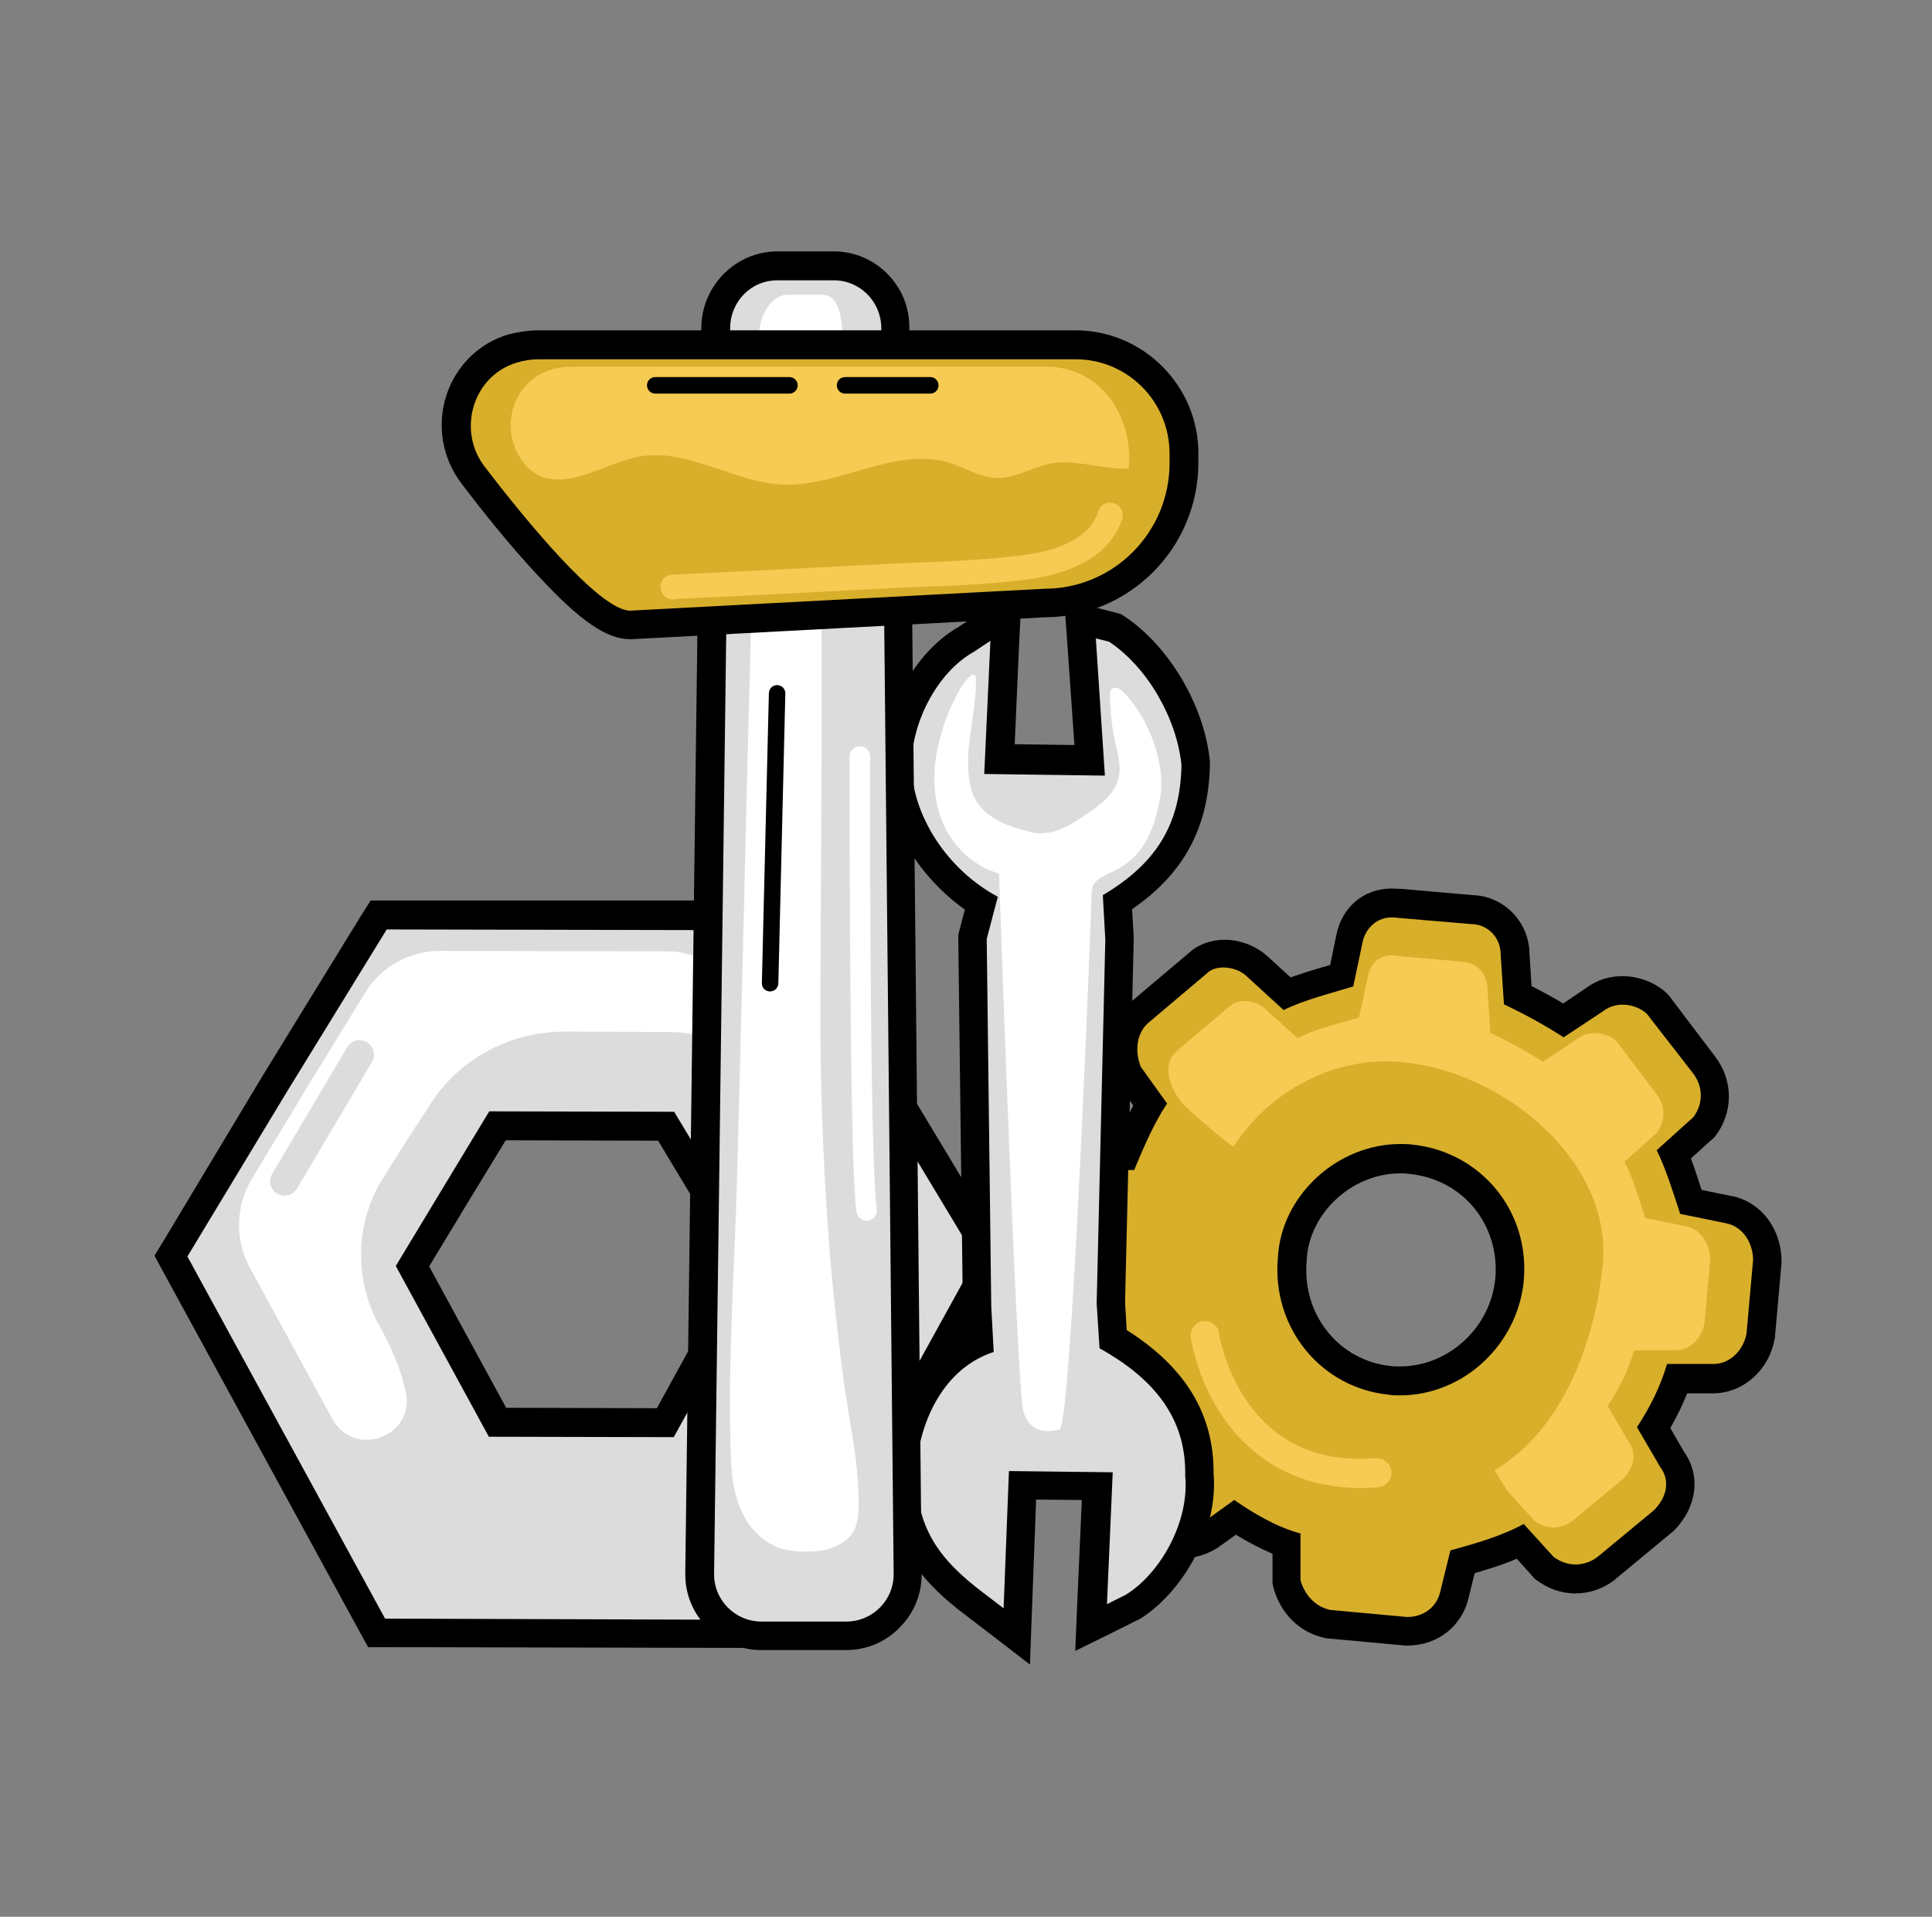 <?xml version="1.0" encoding="UTF-8"?>
<svg xmlns="http://www.w3.org/2000/svg" width="123" height="122" viewBox="0 0 123 122" fill="none">
  <rect x="0" y="0" width="123" height="122" fill="#808080" stroke="none"/>
  <g clip-path="url(#clip0_4859_9723)">
    <path fill-rule="evenodd" clip-rule="evenodd" d="M23.991 103.947L10.883 79.947L17.489 69L24.096 58.237L50.051 58.289L63.186 80.079L49.973 104L23.991 103.947ZM42.37 90.553L47.849 80.632L42.448 71.684L31.699 71.658L28.973 76.105L26.272 80.605L31.699 90.553H42.37Z" fill="#DCDCDC"></path>
    <path d="M24.62 59.158L49.553 59.211L62.137 80.105L49.448 103.105L24.516 103.026L11.931 79.974L18.276 69.474L24.62 59.158ZM42.894 91.474L48.871 80.632L42.92 70.763L31.148 70.737L28.186 75.632L25.197 80.579L31.122 91.447L42.894 91.474ZM23.598 57.316L23.047 58.184L16.703 68.5L10.384 79.026L9.834 79.921L10.332 80.842L22.916 103.895L23.441 104.842H24.516L49.448 104.895H50.523L51.047 103.947L63.736 80.947L64.261 80.026L63.71 79.105L51.126 58.211L50.602 57.316H49.579H24.62H23.598ZM29.759 76.579L32.197 72.579L41.898 72.605L46.748 80.658L41.819 89.632L32.223 89.605L27.321 80.605L29.759 76.579Z" fill="black"></path>
    <path d="M89.561 103.921L84.606 103.474H84.554C83.296 103.237 82.273 102.237 81.932 100.895L81.906 100.789V98.368C80.883 98 79.782 97.447 78.629 96.684L76.977 97.868L76.925 97.895C76.374 98.21 75.824 98.368 75.247 98.368C74.356 98.368 73.569 97.974 72.992 97.237L69.794 93.605L69.767 93.579C68.955 92.474 69.033 91 70.003 89.737L70.03 89.71L71.55 88C71.105 87.026 70.764 85.895 70.554 84.684L68.43 84.184C66.988 83.895 65.992 82.684 65.992 81.158V81.105L66.412 76.342V76.29C66.726 74.79 67.932 73.658 69.217 73.658H71.576C72.048 72.553 72.573 71.395 73.176 70.368L71.786 68.447L71.734 68.342C71.183 66.947 71.445 65.474 72.389 64.605L72.442 64.579L76.243 61.368C76.663 60.974 77.239 60.763 77.895 60.763C78.681 60.763 79.468 61.079 80.018 61.579L81.906 63.289C82.876 62.868 83.951 62.579 85 62.263C85.131 62.237 85.262 62.184 85.393 62.158L85.917 59.711C86.179 58.395 87.228 57.5 88.539 57.5C88.722 57.5 88.88 57.526 89.063 57.553L93.651 57.947C95.172 57.974 96.404 59.211 96.404 60.763L96.588 63.395C97.689 63.947 98.632 64.447 99.498 65L101.543 63.658C102.015 63.289 102.618 63.105 103.273 63.105C104.086 63.105 104.898 63.421 105.449 63.947L105.501 64L108.49 67.868C109.382 69.053 109.382 70.579 108.49 71.763L108.438 71.842L106.55 73.553C106.943 74.5 107.258 75.474 107.546 76.368C107.573 76.447 107.599 76.526 107.625 76.579L110.063 77.079C111.505 77.395 112.475 78.737 112.475 80.316V80.368L112.056 85.132V85.184C111.767 86.737 110.509 87.868 109.041 87.868H106.734C106.367 88.921 105.895 89.947 105.239 91L106.419 93C107.284 94.184 107.074 95.71 105.868 96.895L105.842 96.921L102.198 99.947L102.172 99.974C101.595 100.421 100.913 100.632 100.232 100.632C99.55 100.632 98.868 100.395 98.292 99.974L98.213 99.921L96.719 98.29C95.513 98.868 94.228 99.237 93.075 99.579H93.048L92.55 101.579C92.236 103.026 91.03 104 89.535 104H89.561V103.921ZM89.142 73.763C85.603 73.763 82.457 76.684 82.273 80.132V80.158C81.906 84.079 84.633 87.474 88.46 87.868C88.67 87.895 88.906 87.895 89.142 87.895C92.707 87.895 95.775 85.079 96.142 81.474C96.325 79.553 95.775 77.71 94.569 76.29C93.389 74.842 91.685 73.974 89.771 73.79C89.535 73.763 89.352 73.763 89.142 73.763Z" fill="#D8AF2B"></path>
    <path d="M88.591 58.395C88.722 58.395 88.853 58.395 88.984 58.421L93.65 58.816C94.699 58.816 95.538 59.658 95.538 60.737L95.748 63.921C97.006 64.526 98.291 65.21 99.549 66.026L102.092 64.342C102.433 64.079 102.853 63.947 103.298 63.947C103.901 63.947 104.478 64.184 104.845 64.526L107.808 68.342C108.437 69.184 108.437 70.263 107.808 71.105L105.474 73.21C106.104 74.5 106.549 76 106.969 77.263L109.931 77.868C111.006 78.105 111.609 79.158 111.609 80.21L111.19 84.895C110.98 85.974 110.115 86.816 109.092 86.816H106.13C105.71 88.263 105.055 89.553 104.216 90.842L105.71 93.395C106.339 94.237 106.13 95.29 105.291 96.132L101.699 99.105C101.28 99.421 100.781 99.579 100.31 99.579C99.838 99.579 99.366 99.421 98.92 99.105L97.006 97C95.512 97.816 93.834 98.263 92.34 98.684L91.71 101.237C91.501 102.289 90.635 102.921 89.587 102.921L84.71 102.474C83.662 102.263 83.032 101.421 82.796 100.579V97.605C81.302 97.21 79.834 96.342 78.576 95.474L76.452 97C76.032 97.237 75.613 97.342 75.22 97.342C74.617 97.342 74.066 97.053 73.699 96.553L70.501 92.921C69.871 92.079 70.081 91.026 70.71 90.184L72.624 88.053C71.995 86.789 71.549 85.316 71.34 83.816L68.613 83.184C67.538 82.974 66.909 82.132 66.909 81.053L67.328 76.368C67.538 75.316 68.403 74.474 69.242 74.474H72.205C72.834 72.974 73.463 71.5 74.302 70.237L72.624 67.895C72.205 66.816 72.415 65.763 73.044 65.158L76.845 61.947C77.107 61.684 77.501 61.579 77.894 61.579C78.444 61.579 79.021 61.789 79.388 62.158L81.722 64.29C82.98 63.658 84.684 63.237 86.152 62.789L86.781 59.816C87.044 58.974 87.725 58.395 88.591 58.395ZM89.115 88.816C93.205 88.816 96.613 85.553 97.006 81.553C97.426 77.079 94.253 73.263 89.823 72.842C89.587 72.816 89.351 72.816 89.141 72.816C85.182 72.816 81.564 76.053 81.355 80.053C80.961 84.526 84.107 88.316 88.355 88.763C88.617 88.816 88.853 88.816 89.115 88.816ZM88.591 56.553C86.834 56.553 85.418 57.737 85.077 59.526L84.684 61.421C83.845 61.658 82.98 61.921 82.167 62.211L80.725 60.895C80.017 60.237 78.995 59.816 77.972 59.816C77.107 59.816 76.295 60.105 75.718 60.632L71.943 63.816L71.89 63.842L71.838 63.868C70.632 65.026 70.291 66.868 70.972 68.632L71.051 68.842L71.182 69.026L72.152 70.368C71.733 71.105 71.392 71.895 71.051 72.658H69.295C67.591 72.658 65.991 74.105 65.598 76.026L65.572 76.132V76.237L65.152 80.921V81V81.079C65.152 83.053 66.411 84.632 68.298 85L69.819 85.368C70.002 86.21 70.239 87 70.527 87.737L69.426 88.974L69.373 89.026L69.321 89.079C68.115 90.658 68.036 92.605 69.085 94.026L69.137 94.079L69.19 94.132L72.336 97.71C73.07 98.632 74.119 99.184 75.298 99.184C76.006 99.184 76.74 98.974 77.422 98.579L77.501 98.526L77.579 98.474L78.68 97.684C79.493 98.184 80.28 98.579 81.014 98.895V100.553V100.789L81.066 101.026C81.512 102.711 82.77 103.947 84.396 104.263L84.474 104.289H84.579L89.456 104.737H89.534H89.613C91.553 104.737 93.126 103.474 93.519 101.605L93.886 100.132C94.751 99.868 95.669 99.605 96.561 99.21L97.557 100.316L97.662 100.447L97.793 100.553C98.527 101.105 99.392 101.421 100.283 101.421C101.175 101.421 102.04 101.132 102.774 100.579L102.8 100.553L102.826 100.526L106.418 97.553L106.497 97.5L106.549 97.447C108.044 95.947 108.306 93.921 107.205 92.395L106.339 90.895C106.759 90.158 107.126 89.421 107.414 88.684H109.066C110.954 88.684 112.605 87.237 112.972 85.263L112.999 85.184V85.105L113.418 80.421V80.342V80.263C113.418 78.237 112.133 76.526 110.298 76.132H110.272H110.246L108.332 75.737C108.122 75.105 107.913 74.421 107.65 73.737L108.987 72.526L109.118 72.421L109.223 72.29C110.351 70.79 110.351 68.79 109.223 67.29L106.313 63.447L106.235 63.342L106.13 63.237C105.422 62.553 104.347 62.132 103.298 62.132C102.459 62.132 101.699 62.368 101.044 62.842L99.523 63.868C98.894 63.5 98.238 63.132 97.504 62.763L97.373 60.684C97.347 58.658 95.722 57.026 93.755 56.974L89.246 56.579C89.01 56.579 88.8 56.553 88.591 56.553ZM89.115 86.974C88.931 86.974 88.722 86.974 88.538 86.947C85.235 86.605 82.875 83.658 83.19 80.237V80.21V80.184C83.347 77.21 86.074 74.684 89.141 74.684C89.325 74.684 89.482 74.684 89.665 74.71C91.343 74.868 92.811 75.632 93.834 76.868C94.856 78.105 95.355 79.737 95.197 81.395C94.883 84.526 92.208 86.974 89.115 86.974Z" fill="black"></path>
    <path d="M107.361 78.053L104.739 77.526C104.372 76.395 104.005 75.079 103.429 73.947L105.473 72.105C106.05 71.368 106.05 70.395 105.473 69.658L102.904 66.263C102.327 65.737 101.226 65.526 100.492 66.079L98.237 67.579C97.11 66.868 95.983 66.263 94.882 65.737L94.698 62.921C94.698 61.974 93.964 61.211 93.046 61.211L88.957 60.842C88.013 60.658 87.252 61.211 87.095 62.132L86.519 64.763C85.208 65.158 83.713 65.5 82.612 66.079L80.541 64.21C79.99 63.684 78.889 63.5 78.312 64.026C78.312 64.026 74.957 66.842 74.957 66.868C73.803 67.842 74.616 69.553 75.455 70.421C75.665 70.632 78.47 73.105 78.548 72.974C80.803 69.447 84.972 67.184 89.271 67.605C95.773 68.21 102.668 73.947 102.039 80.5C101.567 85.237 99.575 90.974 95.144 93.579C95.249 93.737 95.354 93.895 95.459 94.079C95.642 94.368 95.826 94.658 96.009 94.947L97.687 96.79C98.421 97.368 99.365 97.368 100.125 96.79L103.297 94.158C104.032 93.421 104.241 92.5 103.664 91.737L102.354 89.5C103.088 88.368 103.664 87.237 104.032 85.947H106.653C107.571 85.947 108.331 85.21 108.515 84.237L108.882 80.132C108.855 79.184 108.305 78.263 107.361 78.053Z" fill="#F6CB53"></path>
    <path d="M54.639 82.421L48.111 94.237C49.58 93.368 50.812 92.158 51.677 90.684L54.928 85.079C55.269 84.474 55.557 83.842 55.767 83.184C55.4 82.947 55.006 82.684 54.639 82.421Z" fill="white"></path>
    <path d="M55.845 82.947C56.265 81.474 56.317 79.921 55.976 78.421C56.003 79.395 55.767 80.368 55.269 81.237L54.744 82.184C55.137 82.447 55.478 82.684 55.845 82.947Z" fill="white"></path>
    <path d="M51.021 70.316L53.958 74.947C54.56 75.895 54.954 76.895 55.19 77.947C55.163 76.974 54.901 76 54.377 75.132L47.22 63.263C46.197 61.579 44.388 60.553 42.448 60.553L28.003 60.526C26.062 60.526 24.253 61.526 23.231 63.211L19.613 69.105L16.021 75.053C14.999 76.763 14.946 78.895 15.89 80.658L21.16 90.316C22.576 92.895 26.482 91.395 25.826 88.553C25.355 86.421 24.227 84.526 24.227 84.526C22.497 81.5 22.576 77.842 24.437 74.895L25.905 72.579L27.426 70.237C29.261 67.368 32.538 65.632 36.051 65.658L42.37 65.684C45.909 65.658 49.186 67.421 51.021 70.316Z" fill="white"></path>
    <path d="M18.118 76.105C17.961 76.105 17.803 76.053 17.646 75.974C17.2 75.71 17.069 75.158 17.331 74.71L22.103 66.658C22.365 66.21 22.916 66.079 23.361 66.342C23.807 66.605 23.938 67.158 23.676 67.605L18.904 75.658C18.721 75.947 18.433 76.105 18.118 76.105Z" fill="#DCDCDC"></path>
    <path fill-rule="evenodd" clip-rule="evenodd" d="M62.137 102.184C58.965 99.816 57.732 97.763 57.392 94.316V94.263V94.21C57.47 90.105 59.384 86.737 62.346 85.421L62.215 83.158L61.927 59.632L62.478 57.5C59.463 55.605 57.339 52.316 57.156 49.079C56.998 45.842 58.912 42.184 61.534 40.684L64.103 39.026L63.684 48.342L69.425 48.421L68.77 39.421L70.998 40L71.129 40.079C73.751 41.816 75.822 45.342 76.137 48.632V48.684V48.737C76.058 52.632 74.511 55.342 71.156 57.474L71.287 59.816L70.736 82.974L70.867 85.29C74.616 87.526 76.399 90.342 76.347 93.921C76.661 97.368 74.459 100.895 72.126 102.342L72.099 102.368L69.451 103.658L69.845 94.658L65.073 94.605L64.706 104.211L62.137 102.184Z" fill="#DCDCDC"></path>
    <path d="M69.766 40.632L70.605 40.842C73.069 42.474 74.931 45.763 75.219 48.711C75.141 52.5 73.594 54.974 70.212 56.974L70.369 59.816L69.819 82.974L70.002 85.816C73.305 87.658 75.534 90.132 75.455 93.921C75.743 96.895 73.83 100.184 71.68 101.5L70.474 102.105L70.841 93.71L64.234 93.632L63.893 102.368L62.687 101.447C59.515 99.079 58.571 97.21 58.283 94.237C58.362 90.474 60.144 87.053 63.264 86.053L63.107 83.132L62.819 59.763L63.526 57.079C60.197 55.289 58.204 51.895 58.047 49.053C57.89 46.132 59.672 42.789 61.98 41.5L63.054 40.789L62.661 49.263L70.343 49.368L69.766 40.632ZM65.073 37.289L62.084 39.211L61.036 39.895C58.099 41.579 56.054 45.526 56.238 49.105C56.422 52.421 58.467 55.789 61.429 57.895L61.062 59.289L61.01 59.526V59.763L61.298 83.132V83.158V83.184L61.377 84.816C58.414 86.421 56.526 89.921 56.448 94.158V94.263V94.368C56.815 98.053 58.204 100.368 61.56 102.868L62.766 103.789L65.571 105.947L65.702 102.395L65.965 95.447L68.875 95.474L68.586 101.974L68.455 105.079L71.234 103.711L72.44 103.105L72.519 103.079L72.597 103.026C75.141 101.447 77.579 97.579 77.264 93.79C77.29 90.026 75.481 87.026 71.732 84.658L71.627 82.868L72.178 59.789V59.711V59.632L72.073 57.868C75.376 55.605 76.95 52.658 77.028 48.684V48.579V48.474C76.687 44.921 74.433 41.132 71.601 39.237L71.339 39.079L71.051 39L70.212 38.789L67.747 38.132L67.931 40.684L68.403 47.421L64.601 47.368L64.89 40.789L65.073 37.289Z" fill="black"></path>
    <path fill-rule="evenodd" clip-rule="evenodd" d="M48.451 104.132C47.403 104.132 46.406 103.711 45.646 102.947C44.912 102.184 44.492 101.184 44.519 100.132L45.541 20.816C45.567 18.684 47.324 16.921 49.474 16.921H53.092C55.242 16.921 56.998 18.658 57.024 20.816L57.811 100.132C57.811 101.184 57.418 102.184 56.684 102.947C55.949 103.711 54.953 104.105 53.904 104.105H48.451V104.132Z" fill="#DCDCDC"></path>
    <path d="M53.092 17.842C54.744 17.842 56.081 19.184 56.107 20.842L56.894 100.158C56.92 101.842 55.557 103.211 53.879 103.211H48.478C46.8 103.211 45.437 101.842 45.463 100.158L46.486 20.842C46.512 19.158 47.849 17.842 49.474 17.842H53.092ZM53.092 16H49.501C46.853 16 44.703 18.158 44.65 20.79L43.628 100.105C43.602 101.421 44.1 102.658 45.017 103.579C45.935 104.5 47.167 105.026 48.452 105.026H53.853C55.163 105.026 56.37 104.526 57.287 103.579C58.205 102.658 58.703 101.421 58.677 100.105L57.89 20.79C57.89 18.158 55.714 16 53.092 16Z" fill="black"></path>
    <path fill-rule="evenodd" clip-rule="evenodd" d="M52.803 98.579C52.672 98.632 52.515 98.658 52.384 98.684C51.493 98.816 50.156 98.816 49.343 98.421C47.193 97.368 46.616 95.079 46.538 92.868C46.302 86.868 46.773 80.763 46.931 74.763C47.141 66.711 47.35 58.684 47.534 50.632C47.717 43.579 47.901 36.526 48.084 29.474C48.163 26.842 48.268 24.184 48.294 21.553C48.32 20 49.133 18.763 50.156 18.763H52.358C55.32 18.763 52.2 30.368 52.227 32.237C52.384 42.605 52.279 53 52.227 63.368C52.2 68.658 52.384 74.079 52.803 79.395C53.013 82.132 53.328 84.868 53.669 87.579C54.009 90.184 54.639 92.816 54.665 95.474C54.665 96.184 54.665 96.947 54.298 97.553C53.983 98.026 53.406 98.395 52.803 98.579Z" fill="white"></path>
    <path fill-rule="evenodd" clip-rule="evenodd" d="M40.114 39.789C39.458 39.789 37.413 39.789 30.125 30.263C29.076 28.895 28.788 27.105 29.312 25.474C29.837 23.868 31.043 22.658 32.642 22.184C33.166 22.026 33.717 21.947 34.293 21.947H68.481C72.282 21.947 75.376 25.053 75.376 28.868V29.474C75.376 34.368 71.417 38.368 66.514 38.395L40.114 39.789Z" fill="#D8AF2B"></path>
    <path d="M68.481 22.868C71.785 22.868 74.459 25.553 74.459 28.868V29.474C74.459 33.895 70.893 37.474 66.489 37.474L40.114 38.868C38.148 38.868 33.298 32.895 30.86 29.71C29.077 27.395 30.099 23.921 32.905 23.079C33.35 22.947 33.796 22.868 34.294 22.868H68.481ZM68.481 21.026H34.268C33.612 21.026 32.983 21.132 32.354 21.29C30.493 21.842 29.024 23.29 28.422 25.158C27.792 27.079 28.159 29.184 29.392 30.79C30.624 32.421 32.485 34.763 34.32 36.711C36.942 39.526 38.62 40.684 40.114 40.684H40.167H40.219L66.541 39.289C71.916 39.263 76.294 34.868 76.294 29.447V28.842C76.294 24.553 72.781 21.026 68.481 21.026Z" fill="black"></path>
    <path d="M34.163 30.184C35.106 30.71 36.234 30.553 37.414 30.158C38.593 29.763 39.721 29.21 40.927 29.026C43.942 28.605 46.773 30.71 49.814 30.842C53.432 31 57.024 28.368 60.511 29.474C61.481 29.79 62.372 30.368 63.395 30.421C64.784 30.474 65.938 29.553 67.275 29.447C68.796 29.316 70.316 29.895 71.837 29.816C71.889 29.605 71.889 29.395 71.889 29.184C71.889 26.132 69.897 23.342 66.593 23.342H36.339C35.919 23.342 35.5 23.395 35.106 23.526C32.616 24.263 31.724 27.342 33.297 29.395C33.56 29.763 33.848 30 34.163 30.184Z" fill="#F6CB53"></path>
    <path d="M49.028 63.105C48.714 63.105 48.504 62.868 48.504 62.579L48.95 44.132C48.95 43.842 49.186 43.605 49.474 43.605C49.762 43.605 49.998 43.842 49.998 44.132L49.553 62.579C49.553 62.868 49.317 63.105 49.028 63.105Z" fill="black"></path>
    <path d="M50.261 25.053H41.714C41.425 25.053 41.19 24.816 41.19 24.526C41.19 24.237 41.425 24 41.714 24H50.261C50.549 24 50.785 24.237 50.785 24.526C50.785 24.816 50.549 25.053 50.261 25.053Z" fill="black"></path>
    <path d="M59.227 25.053H53.8C53.511 25.053 53.275 24.816 53.275 24.526C53.275 24.237 53.511 24 53.8 24H59.227C59.515 24 59.751 24.237 59.751 24.526C59.751 24.816 59.515 25.053 59.227 25.053Z" fill="black"></path>
    <path fill-rule="evenodd" clip-rule="evenodd" d="M59.488 49.579C59.488 48.868 59.567 48.158 59.724 47.474C59.986 46.316 60.38 45.211 60.956 44.158C61.192 43.737 61.428 43.316 61.795 43.026C61.848 42.974 61.926 42.921 62.005 42.947C62.11 42.974 62.136 43.132 62.136 43.237C62.162 45.553 61.245 47.947 61.822 50.184C62.32 52.158 64.496 52.658 65.544 52.947C66.174 53.132 66.882 53.026 67.484 52.789C68.114 52.553 68.664 52.158 69.215 51.789C70.028 51.237 70.893 50.605 71.181 49.658C71.443 48.763 71.129 47.868 70.945 47C70.762 46.158 70.709 45.263 70.657 44.395C70.657 44.158 70.657 43.868 70.893 43.789C71.103 43.711 71.312 43.868 71.469 44C73.069 45.579 74.249 48.526 73.855 50.789C72.885 56.395 69.556 54.974 69.503 56.789C69.451 58.605 68.219 90.737 67.458 90.974C66.698 91.21 65.571 91.21 65.151 89.842C64.732 88.474 63.604 55.684 63.604 55.632C63.604 55.605 62.87 55.342 62.818 55.316C62.189 55 61.612 54.579 61.14 54.079C59.934 52.789 59.488 51.211 59.488 49.579Z" fill="white"></path>
    <path d="M55.189 77.71C54.875 77.71 54.612 77.474 54.534 77.158C54.062 74.474 54.088 49.211 54.088 48.158C54.088 47.789 54.377 47.5 54.744 47.5C55.111 47.5 55.399 47.789 55.399 48.158C55.373 57.211 55.451 74.868 55.819 76.921C55.871 77.29 55.635 77.632 55.294 77.684C55.268 77.684 55.242 77.71 55.189 77.71Z" fill="white"></path>
    <path d="M42.841 38.158C42.421 38.158 42.08 37.816 42.054 37.395C42.028 36.947 42.369 36.579 42.814 36.579C47.245 36.368 51.388 36.158 55.425 35.947C56.343 35.895 57.286 35.868 58.204 35.816C60.485 35.737 62.818 35.632 65.073 35.342C66.96 35.105 69.32 34.447 69.923 32.553C70.054 32.132 70.5 31.895 70.919 32.026C71.339 32.158 71.575 32.605 71.444 33.026C70.762 35.132 68.638 36.474 65.309 36.895C63.002 37.184 60.616 37.289 58.309 37.368C57.391 37.395 56.474 37.447 55.556 37.5C51.492 37.711 47.376 37.921 42.919 38.132C42.867 38.158 42.841 38.158 42.841 38.158Z" fill="#F6CB53"></path>
    <path d="M86.623 94.71C79.99 94.71 76.661 89.71 75.822 85.21C75.717 84.763 75.979 84.29 76.425 84.132C76.897 83.974 77.421 84.237 77.578 84.71C77.578 84.71 77.605 84.763 77.605 84.868C77.867 86.316 79.623 93.474 87.593 92.816C88.091 92.79 88.537 93.158 88.59 93.658C88.642 94.158 88.249 94.605 87.751 94.658C87.357 94.684 86.99 94.71 86.623 94.71Z" fill="#F6CB53"></path>
  </g>
  <defs>
    <clipPath id="clip0_4859_9723">
      <rect width="103.636" height="90" fill="white" transform="translate(9.834 16)"></rect>
    </clipPath>
  </defs>
</svg>
